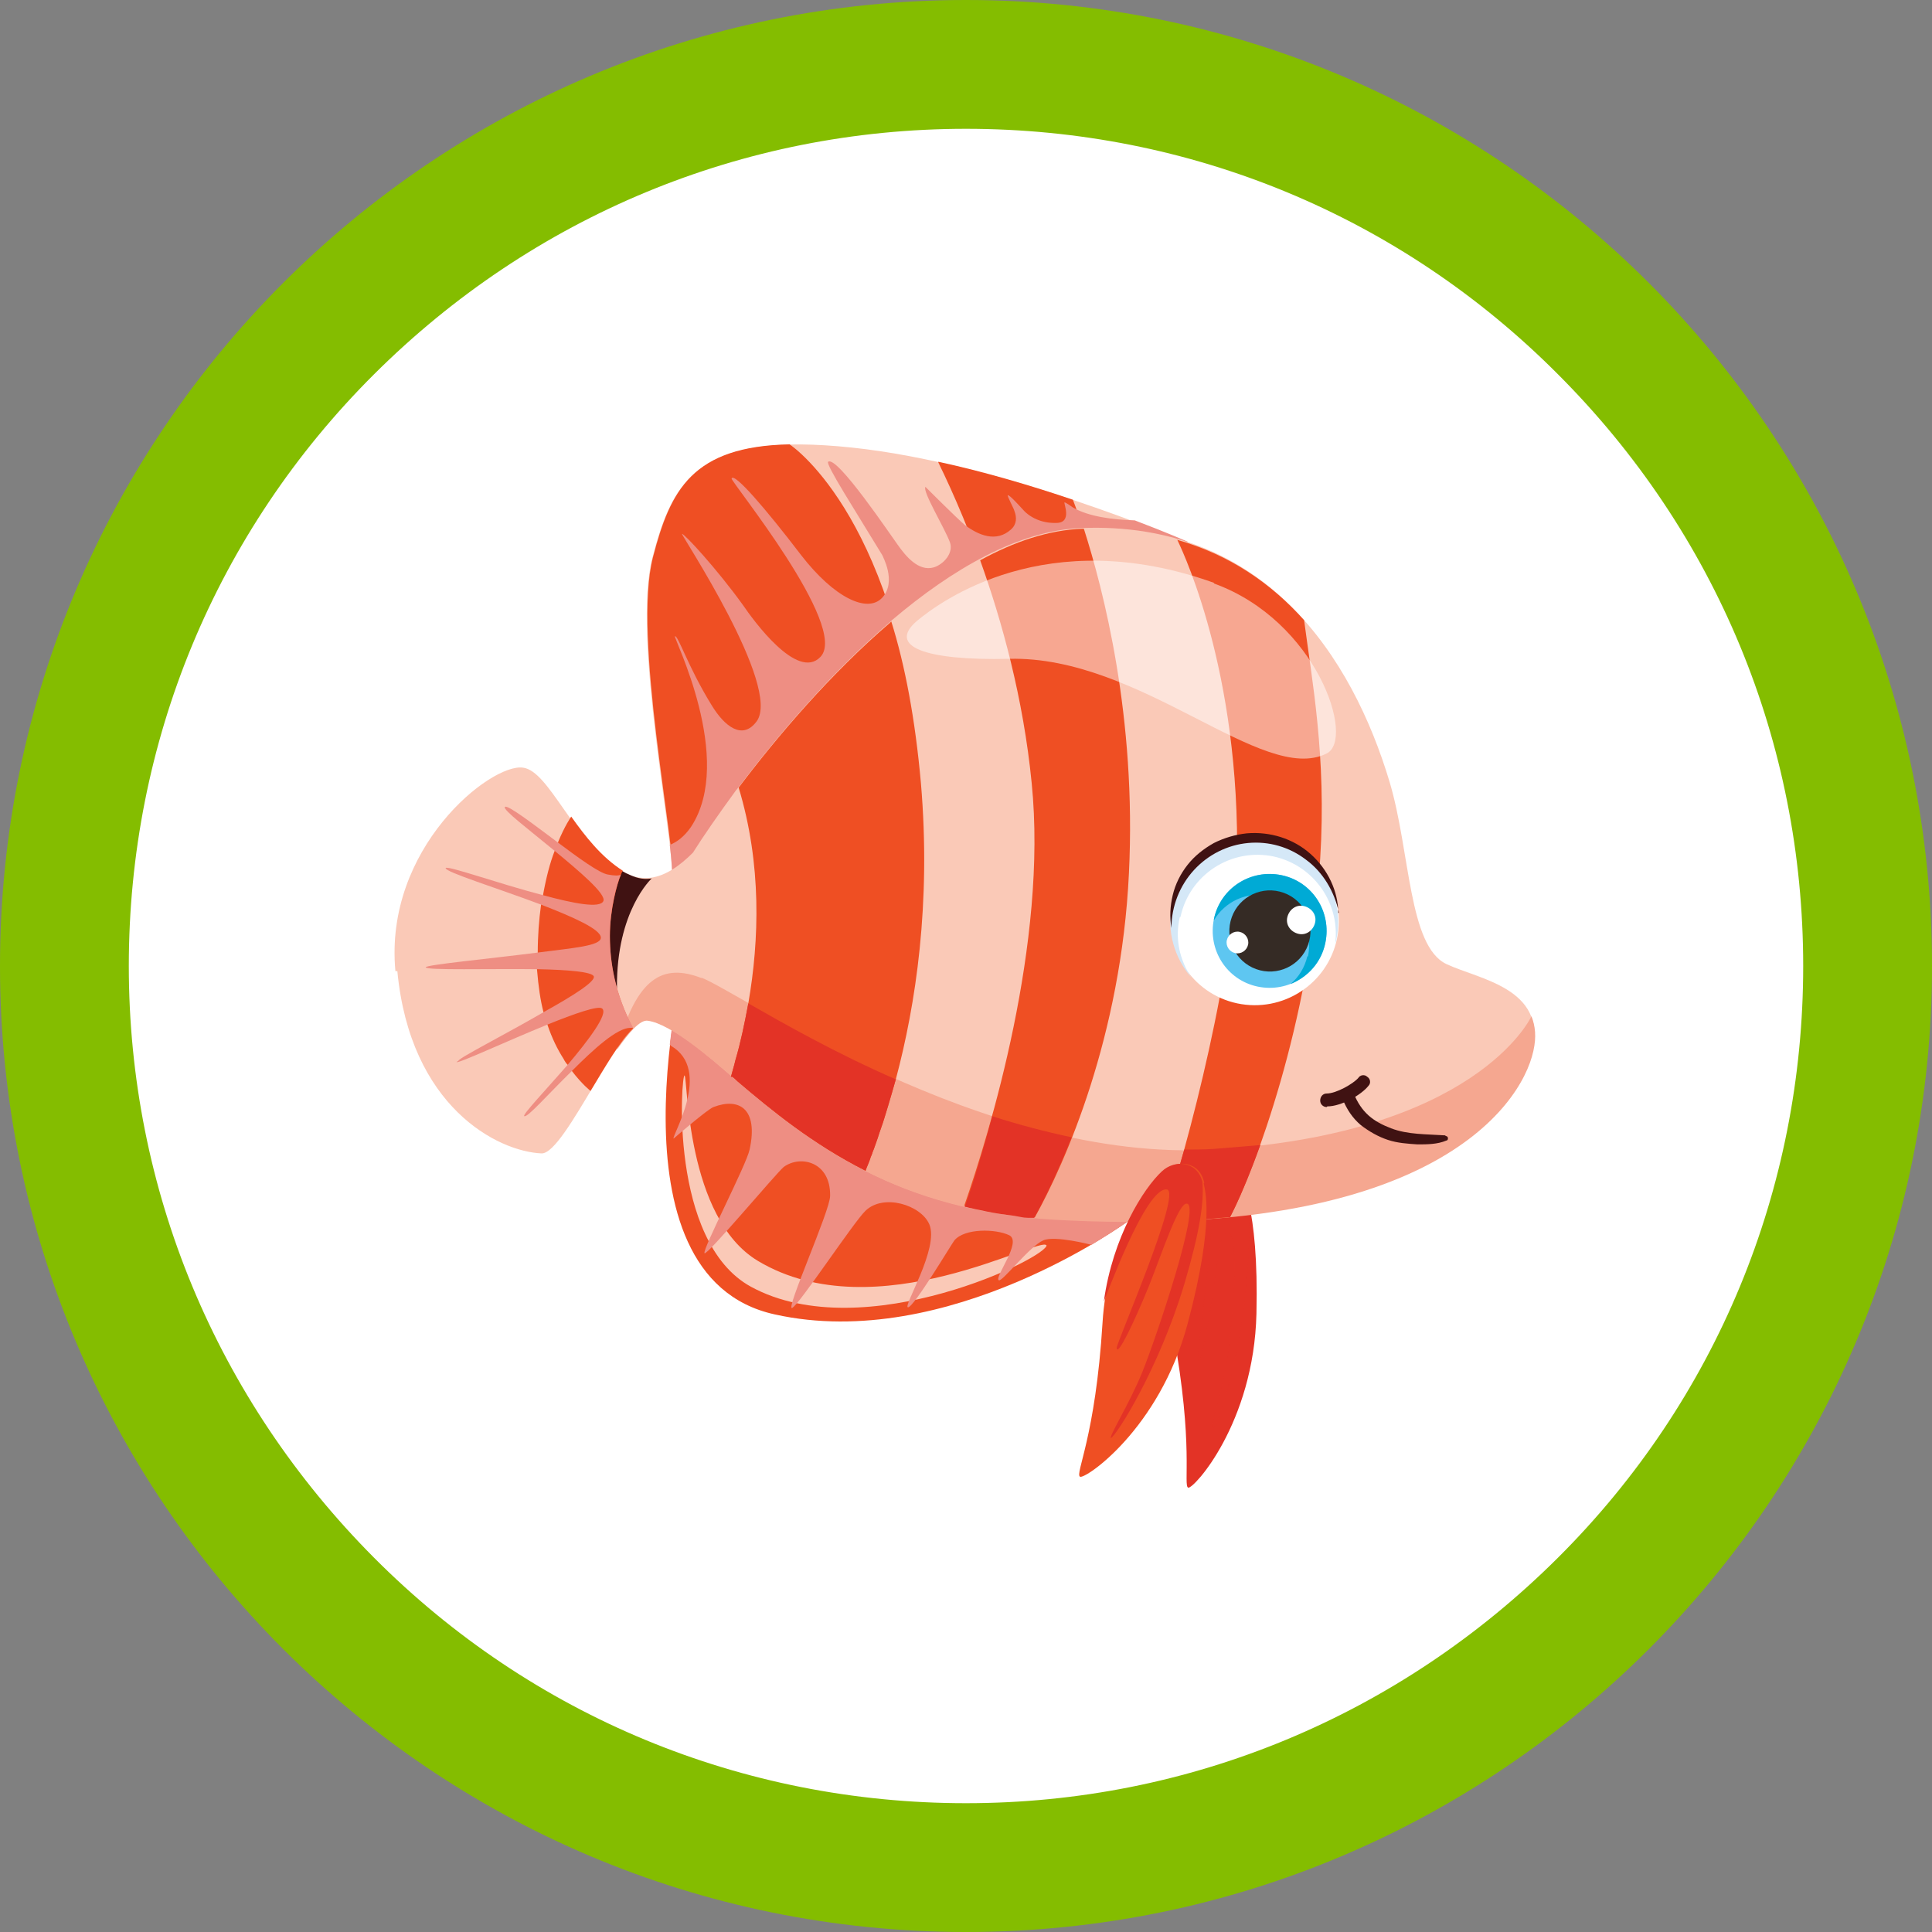 <?xml version="1.0" encoding="UTF-8"?>
<svg xmlns="http://www.w3.org/2000/svg" version="1.1" viewBox="0 0 300 300">
  <rect x="0" y="0" width="300" height="300" fill="#808080" stroke="none"/>
  <defs>
    <style>
      .st0 {
        fill: #ee8e83;
      }

      .st0, .st1 {
        mix-blend-mode: multiply;
      }

      .st2 {
        fill: #401212;
      }

      .st3 {
        opacity: .5;
      }

      .st3, .st4 {
        fill: #fff;
      }

      .st5 {
        fill: #fac9b7;
      }

      .st6 {
        fill: #84bd00;
      }

      .st7 {
        isolation: isolate;
      }

      .st8, .st1 {
        fill: #e33326;
      }

      .st9 {
        fill: #352b25;
      }

      .st1 {
        opacity: .4;
      }

      .st10 {
        fill: #ef4f23;
      }

      .st11 {
        fill: #5ec6f1;
      }

      .st12 {
        fill: #d5e8f7;
      }

      .st13 {
        fill: #f5a790;
      }

      .st14 {
        fill: #00aad5;
      }
    </style>
  </defs>
  <g class="st7">
    <g id="Layer_1">
      <path class="st4" d="M150,290c-77.2,0-140-62.8-140-140S72.8,10,150,10s140,62.8,140,140-62.8,140-140,140Z"></path>
      <path class="st6" d="M150,20c34.7,0,67.4,13.5,91.9,38.1,24.6,24.6,38.1,57.2,38.1,91.9s-13.5,67.4-38.1,91.9-57.2,38.1-91.9,38.1-67.4-13.5-91.9-38.1c-24.5-24.6-38.1-57.2-38.1-91.9s13.5-67.4,38.1-91.9c24.6-24.5,57.2-38.1,91.9-38.1M150,0C67.2,0,0,67.2,0,150s67.2,150,150,150,150-67.2,150-150S232.8,0,150,0h0Z"></path>
      <g>
        <g>
          <path class="st8" d="M192.3,182.2c.3.7,3.2,4.8,2.8,21.8-.4,17-9.8,27.3-10.6,27-.8-.3.9-6.5-2.3-24-2.1-11.6,1.2-21.5,3.5-25.1,1.5-2.4,5.1-3,6.6.3Z"></path>
          <path class="st1" d="M188.3,221.8c-.7.5,1.5-5.6,2.3-11.1.8-5.5,2-19.5,0-19.2-1.3.2-1.3,3-2.1,8.3-.9,5.8-2,12.7-2.5,11.3-.3-.8,4-29,1.7-28.8-3.4.3-5.3,18.9-5.4,19.2-1-10.1,1.9-18.6,4-21.8,1.5-2.3,4.9-2.9,6.5,0,1,2.9,1.5,7.7,1,16.1-.7,13.9-4.7,25.5-5.4,26Z"></path>
        </g>
        <g>
          <path class="st5" d="M180.7,124.9l3.7-40.6s-28.4-12.3-52.1-14.8c-23.7-2.5-27.8,4.8-31,17.1-3.2,12.3,3.5,44.4,3.1,50.2,5.1,3.9,76.2-11.9,76.2-11.9Z"></path>
          <path class="st10" d="M143.3,121.6c.3,3.7.5,7.3.5,10.8-18.2,3.4-36.8,6.3-39.3,4.3.4-5.7-6.3-37.9-3.1-50.2,2.7-10.4,6.1-17.2,21.2-17.5.8.5,17.3,12.2,20.7,52.6Z"></path>
          <path class="st10" d="M145.7,71.7c7.4,1.6,14.7,3.8,20.9,5.9,1.9,4.9,8.3,23.5,8.8,48.5-3.6.8-8.8,1.9-14.8,3.1,0-2.5-.2-5.1-.4-7.5-2.2-22.1-10-40.7-14.5-49.9Z"></path>
          <path class="st0" d="M104,131.2c1-.4,2.2-1.2,3.3-2.8,6.9-10.5-2.8-29.5-2.5-29.6.5-.2,2,4.7,5.7,10.7,2,3.3,4.8,5.5,7,2.5,3.9-5.4-11.8-29-11.6-29.1.3-.1,5.4,5.4,9.5,11.1,1.5,2.2,8.4,11.8,12,8,4.5-4.7-14-27.3-13.8-27.7.4-1,5.3,4.7,10.8,11.9,5.1,6.6,10.3,9.1,12.6,6.6,2.3-2.5,0-6.5,0-6.6-4-6.6-8.9-14.2-8.4-14.5,1.4-1,9.9,11.7,10.8,12.9,1.2,1.7,3.2,4.2,5.6,3.5,1.6-.5,3.1-2.3,2.5-3.9-.8-2.2-4.3-7.9-3.8-8.6,0,0,5,5,6.1,5.9,2.1,1.6,4.9,2.8,7.2.7.9-.8.9-1.9.5-2.9,0-.2-1.2-2.4-1-2.4.3,0,1.3,1.1,2.5,2.4,0,0,1.7,2,5,1.9,2.6,0,1.1-3.1,1.3-3.2.1,0,.6.3,1.3.8,2.4,1.4,6.1,1.9,9.6,2,5,1.9,8.2,3.3,8.2,3.3l-.4,4.2c-7.5,9.2-28.7,35.2-36.2,43.3-19.4,3.7-40.7,7.2-43.4,5.1,0-1.1-.1-3-.4-5.6Z"></path>
        </g>
        <path class="st10" d="M163.8,169.3l11.4,20.3s-28,20.5-54.9,14.5c-26.9-5.9-13.7-56.2-13.7-56.2l57.2,21.3Z"></path>
        <path class="st5" d="M162.5,193.3c.7,1.7-28.3,16.1-45.9,6.5-12.8-7-10.8-33.2-10.3-32.8s.2,22.1,11.4,28.8c18.4,11,44.1-4.1,44.8-2.4Z"></path>
        <path class="st0" d="M104,162.2c.7-6,1.7-10.9,2.3-13,1.6.5,8.5,2.5,17.2,5.1l40.3,15,11.4,20.3s-2.1,1.5-5.7,3.7c0,0-5.7-1.5-7.5-.7-2.1.9-6.4,6.5-6.9,6.2-.8-.4,3.7-6,1.6-7-2.1-1-6.9-1.1-8.5.8-.4.5-6.3,10.4-7.2,10.4s4.9-9.2,3.3-12.9c-1.3-3-7.1-4.8-9.9-2.1-1.8,1.7-10.3,14.6-11.4,15.1-1.1.4,5.9-15.1,5.9-17.4.1-5.3-4.6-6.4-7.2-4.5-1.2,1-11.9,13.8-12.3,13.4-.4-.5,6.5-13.7,7-16.1,1.4-6.4-1.7-8.1-5.6-6.6-.9.3-6.2,4.9-6.2,4.9-.4-.3,6.1-10.6-.4-14.4Z"></path>
        <path class="st5" d="M61.7,150.8c2,21,15.5,28,22.4,28.3,3.7.1,12.4-21.2,16.4-20.7,3.7.5,9.8,5.8,13.2,8.8.3.2.6.5.8.7,5.3,4.5,11.6,9.7,19.9,13.9,7.7,3.9,17.2,6.8,29.2,7.5,57.3,3.2,72.5-17,74.4-26.2,2.1-9.7-8.3-11-13.4-13.4-5.9-2.8-5.6-17.4-8.8-28.2-5.8-19.4-19.4-40.7-48-39.5-9.7.4-20,6.4-29.3,14.3,0,0-.1.1-.2.2-9.1,7.8-17.4,17.5-23.5,25.6-.2.2-.3.4-.5.6-2.7,3.7-5,7-6.7,9.7-2,2-4.2,3.6-6.6,3.9-1.1.1-2.2,0-3.3-.5-.5-.2-.9-.5-1.4-.7-7.3-4.5-11-15.4-15.1-15.9-5-.7-21.6,12.5-19.8,31.6Z"></path>
        <path class="st13" d="M108.9,151.8c6.4,2.5,43.7,28.8,79.6,26.7,40.4-2.4,49.1-20.2,49.3-20.7.6,1.5.8,3.2.3,5.4-2,9.1-17.1,29.4-74.4,26.2-12-.7-21.5-3.6-29.2-7.5-8.3-4.2-14.6-9.4-19.9-13.9-.3-.2-.5-.5-.8-.7-3.5-3-9.6-8.3-13.2-8.8-1.2-.2-2.9,1.8-4.8,4.5,3-11.2,7.1-13.5,13.2-11.1Z"></path>
        <g>
          <path class="st2" d="M224.4,176.3c-2.9-.2-5.8-.1-8.4-1.1-1.3-.5-2.5-1.1-3.5-2-1-.9-1.7-2-2.2-3.2h0c-.2-.6-.8-.8-1.3-.6-.5.2-.8.8-.5,1.3.6,1.5,1.5,2.9,2.8,4,1.3,1,2.7,1.8,4.2,2.3,1.5.5,3.1.6,4.6.7,1.5,0,3.1,0,4.5-.6.2,0,.3-.3.2-.5,0-.1-.2-.2-.3-.2h0Z"></path>
          <path class="st2" d="M206.1,171.8c2.2,0,5.3-1.8,6.4-3.2.4-.4.3-1.1-.2-1.4-.4-.4-1.1-.3-1.4.2-.8.9-3.4,2.4-4.9,2.4-.6,0-1,.5-1,1.1,0,.6.5,1,1,1Z"></path>
        </g>
        <g>
          <path class="st10" d="M182.7,83.8c8.2,2.3,14.7,6.8,19.8,12.5,1.2,9.2,3.5,21.2,2.5,37-1.6,25.4-10.2,48.5-14,55.7-3.3.3-6.8.5-10.5.6,3.8-10.9,11.6-40.6,11.6-58.3,0-29.4-9.3-47.4-9.3-47.5Z"></path>
          <path class="st10" d="M149.7,187.3c4-11.5,13-40.9,10.5-65.7-1.3-13.2-4.6-25.1-8-34.6,5.3-2.9,10.6-4.7,15.9-4.9,0,0,.1,0,.2,0,3,9.4,8.2,29.2,7,53.5-1.2,25.3-9.9,45-14.6,53.4-3.9-.4-7.5-1-10.9-1.8Z"></path>
          <path class="st10" d="M113.7,167.2c.3.2.6.5.8.7,5.3,4.5,11.6,9.7,19.9,13.9.2-.6.5-1.2.7-1.8.1-.4.3-.7.4-1.1.3-.7.5-1.4.8-2.2.3-1,.7-2,1-3,.4-1.3.8-2.6,1.2-4,.2-.7.4-1.4.6-2.1,3.1-11.6,5.5-27.3,3.9-46-.9-10.1-2.5-18.4-4.6-25.1,0,0-.1.1-.2.2-9.1,7.8-17.4,17.5-23.5,25.6,3.6,11.9,3.2,23.7,1.5,33.5-.6,3.2-1.2,6.1-2,8.8-.2.9-.5,1.8-.7,2.6Z"></path>
        </g>
        <g>
          <path class="st4" d="M207.6,145.8c-1.5,7-8.4,11.5-15.5,10-7-1.5-11.5-8.4-10-15.5,1.5-7,8.4-11.5,15.5-10,7,1.5,11.5,8.4,10,15.5Z"></path>
          <g>
            <path class="st11" d="M188.5,142.7c-1,4.8,2,9.5,6.8,10.5,4.8,1,9.5-2,10.5-6.8,1-4.8-2-9.5-6.8-10.5-4.8-1-9.5,2-10.5,6.8Z"></path>
            <path class="st14" d="M203.1,148.5c.9-4.3-1.8-8.5-6.1-9.4-3.4-.7-6.8.9-8.5,3.8,0,0,0-.1,0-.2,1-4.8,5.7-7.8,10.5-6.8,4.8,1,7.8,5.7,6.8,10.5-.6,3-2.7,5.3-5.4,6.4,1.3-1.1,2.2-2.6,2.6-4.3Z"></path>
            <circle class="st9" cx="197.2" cy="144.5" r="6.3" transform="translate(-5.8 280.8) rotate(-70.1)"></circle>
            <path class="st4" d="M199.9,142.4c-.3,1.2.5,2.3,1.7,2.6,1.2.3,2.3-.5,2.6-1.7.3-1.2-.5-2.3-1.7-2.6-1.2-.3-2.3.5-2.6,1.7Z"></path>
            <path class="st4" d="M190.5,146c-.2.9.4,1.8,1.3,2,.9.2,1.8-.4,2-1.3.2-.9-.4-1.8-1.3-2-.9-.2-1.8.4-2,1.3Z"></path>
          </g>
          <path class="st12" d="M183.3,142.4c1.4-6.6,7.9-10.8,14.5-9.4,6.3,1.4,10.4,7.4,9.5,13.7,0-.3.2-.5.2-.8,1.5-7-3-14-10-15.5-7-1.5-14,3-15.5,10-.9,4.2.4,8.4,3,11.4-1.8-2.7-2.6-6-1.8-9.4Z"></path>
          <path class="st2" d="M207.8,141.8c0-3.4-1.6-6.8-4.3-9.2-2.7-2.4-6.3-3.5-9.9-3.2-1.8.2-3.5.7-5.1,1.5-1.6.9-3,2-4.1,3.4-1.1,1.4-1.9,3-2.3,4.7-.4,1.7-.5,3.4-.2,5.1,0-3.4,1.3-6.6,3.5-9,2.2-2.4,5.2-3.9,8.4-4.2,3.2-.3,6.4.6,9,2.6,2.6,1.9,4.4,4.9,5.1,8.2Z"></path>
        </g>
        <path class="st2" d="M95.7,153.4s-5.3-12-2.4-20.8c1,1,2.1,1.9,3.2,2.6.5.3.9.5,1.4.7,1.1.5,2.2.7,3.3.5,0,0-5.5,5-5.4,17Z"></path>
        <path class="st10" d="M83.3,148c0,.9,0,1.8.1,2.7.2,2.4.5,4.6,1,6.5.2.7.4,1.3.6,1.9.7,2.1,1.6,3.9,2.5,5.3.2.4.4.7.7,1,.2.3.4.6.6.9,1.6,2.1,2.9,3.1,2.9,3.1,2.3-3.8,4.6-7.8,6.6-9.7-2.8-5.3-3.6-10.2-3.6-14.3s1.1-8.1,1.7-9.5c.1-.4.3-.6.3-.7-3.3-2.1-5.8-5.3-8-8.4,0,0-1,1.4-2.1,4.1-.2.4-.3.9-.5,1.3-.7,1.8-1.3,4.1-1.8,6.9-.1.5-.2,1-.3,1.5-.3,2.2-.5,4.7-.5,7.4Z"></path>
        <g>
          <path class="st8" d="M113.7,167.2c.3.2.6.5.8.7,5.3,4.5,11.6,9.7,19.9,13.9.2-.6.5-1.2.7-1.8.1-.4.3-.7.4-1.1.3-.7.5-1.4.8-2.2.3-1,.7-2,1-3,.4-1.3.8-2.6,1.2-4,.2-.7.4-1.4.6-2.1-9.4-4.1-17.3-8.6-22.9-11.8-.6,3.2-1.2,6.1-2,8.8-.2.9-.5,1.8-.7,2.6Z"></path>
          <path class="st8" d="M154,173.3c4,1.3,8.2,2.4,12.4,3.3-2.1,5.3-4.2,9.6-5.8,12.5-.3,0-.7,0-1,0-.7,0-1.4-.2-2.1-.3-1.5-.2-3-.4-4.4-.7-.8-.2-1.6-.3-2.3-.5-.3,0-.6-.2-1-.2,1.2-3.3,2.7-8.2,4.3-14.1Z"></path>
          <path class="st8" d="M183.9,178.5c1.5,0,3.1,0,4.6-.1,2.5-.2,4.9-.4,7.2-.6-1.8,5-3.5,8.9-4.7,11.2,0,0-.2,0-.3,0-1.5.1-3,.3-4.6.4-.2,0-.4,0-.6,0-1.6,0-3.3.2-5,.2,0,0,0,0,0,0,.9-2.7,2.1-6.5,3.4-11.1Z"></path>
        </g>
        <path class="st0" d="M70.9,164.9c0,.4,7.7-3.2,14.1-5.8,4.2-1.7,7.9-3,8.5-2.5,1,.8-2.1,4.9-5.4,8.8-3.4,3.9-7,7.7-6.7,7.9.4.4,3.7-3.4,7.4-7,3.4-3.4,7-6.7,9.1-6.7s.3,0,.4,0c-2.8-5.3-3.6-10.2-3.6-14.3s1.1-8.1,1.7-9.5c-.3.2-.9.2-2,0-1.3-.2-4.6-2.6-7.8-5-3.9-2.9-7.8-5.9-8.2-5.5-.4.4,3.7,3.5,7.7,6.8,4,3.3,8,6.7,7.6,7.8-.5,1.2-4.6.4-9.4-.9-6.9-1.8-15-4.7-15.1-4.2-.1.6,8,3.1,14.9,5.7,4.9,1.9,9.2,3.8,9.2,5.1s-4.4,1.6-9.7,2.3c-7.8,1-17.4,1.9-17.5,2.3,0,.5,10,.2,17.6.3,4.5.1,8.2.4,8.5,1.1.3.8-3.2,3-7.5,5.4-6,3.5-13.5,7.3-13.5,7.7Z"></path>
        <g>
          <path class="st10" d="M186.9,183.7c.1.8,1.9,5.5-2.5,21.9-4.4,16.4-16,24.2-16.7,23.7-.8-.5,2.4-6.1,3.5-23.9.7-11.8,6.3-20.6,9.4-23.5,2-1.9,5.7-1.7,6.4,1.8Z"></path>
          <path class="st8" d="M172.6,223.3c-.8.3,2.7-5.1,4.8-10.3,2.1-5.2,9.1-25.9,6.9-26.1-1.3-.2-3.9,7.8-5.9,12.8-2.2,5.4-4.9,11.1-5,9.6,0-.9,10.2-24.2,7.8-24.6-3.3-.5-9.6,17.1-9.8,17.4,1.4-10.1,6.2-17.6,9-20.2,2-1.9,5.5-1.6,6.3,1.6.3,3.1-.4,7.8-2.8,15.9-4,13.3-10.6,23.6-11.4,23.9Z"></path>
        </g>
        <path class="st3" d="M188.5,90.6c16,5.8,22,24.2,17.5,26.4-9.9,5-28.8-15.2-49.3-14.7-13,.3-19-1.9-14.3-5.9,3.6-3,20.1-15.2,46.1-5.9Z"></path>
      </g>
    </g>
  </g>
</svg>

